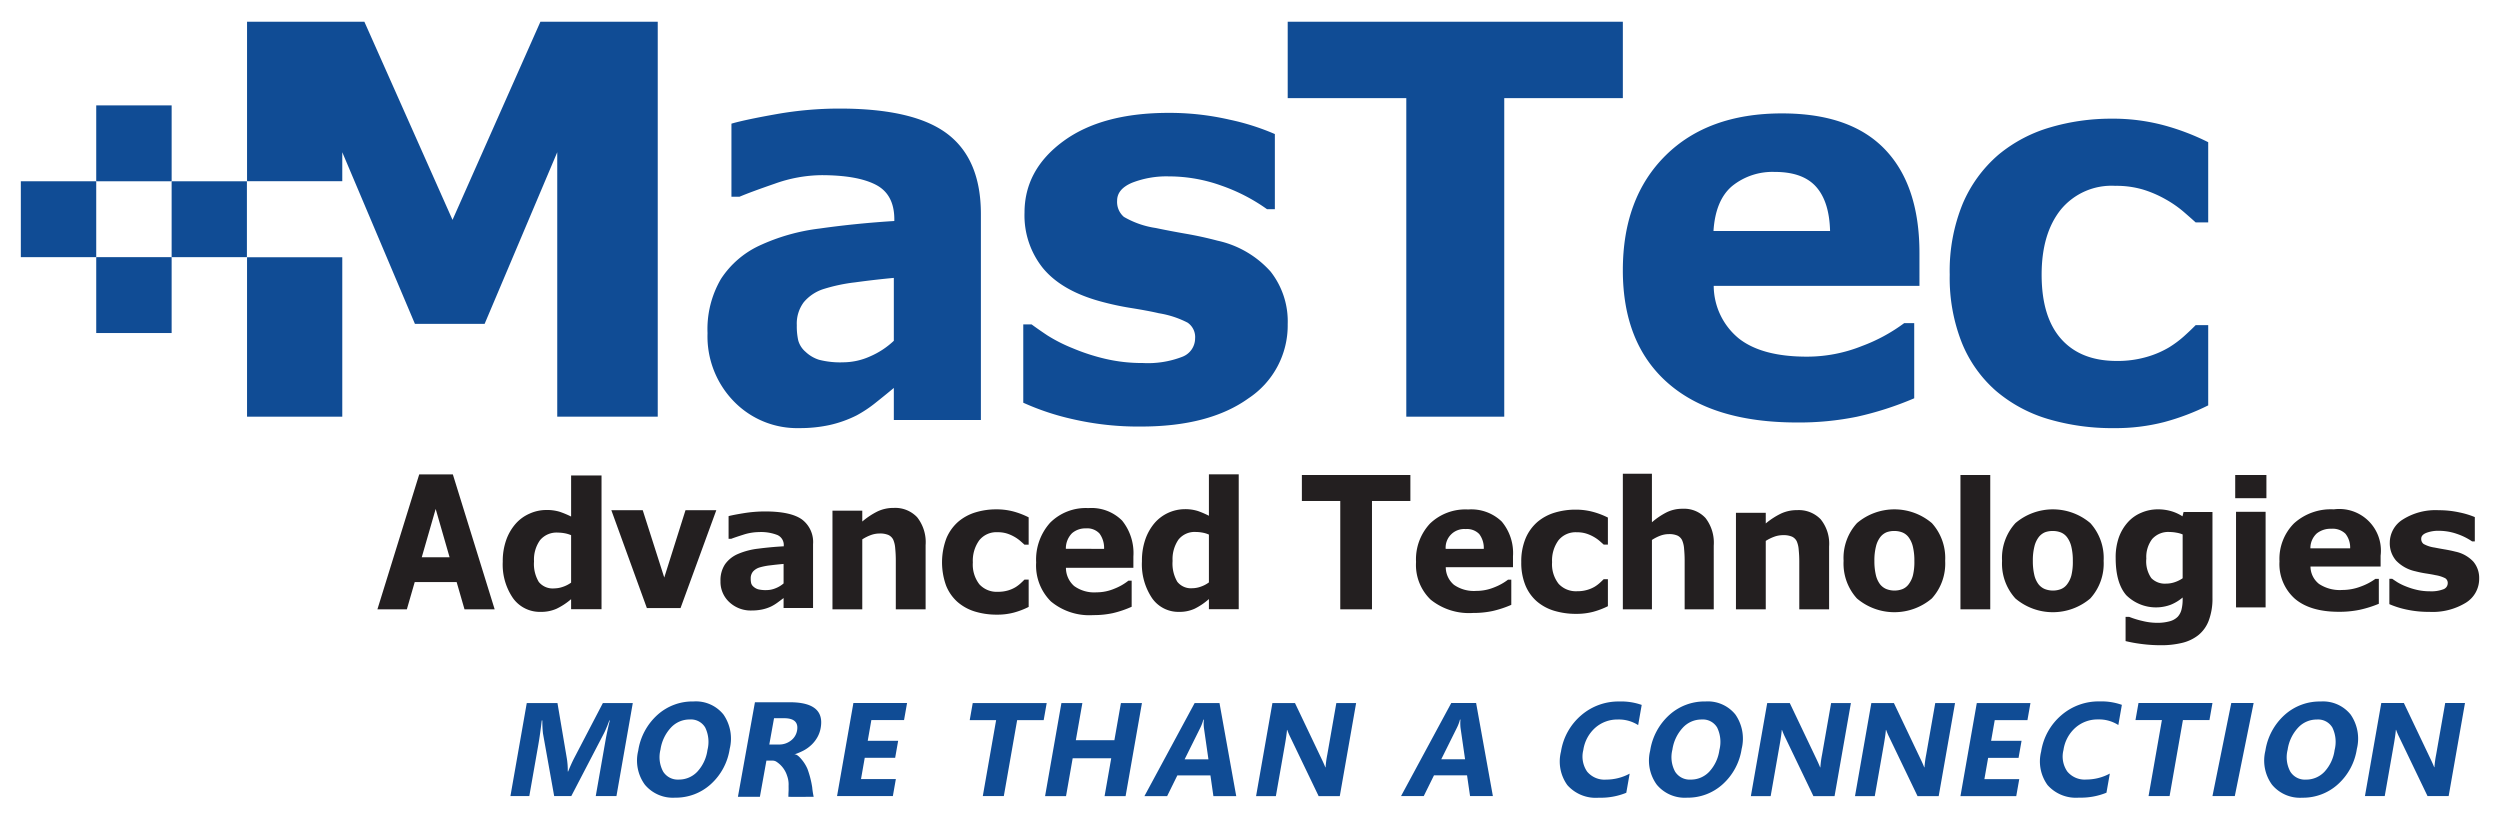 <svg xmlns="http://www.w3.org/2000/svg" viewBox="0 0 360 118"><defs><style>.a{fill:#104c95;}.b{fill:#231f20;}</style></defs><title>mastec-logo</title><polygon class="a" points="46.51 37.046 46.51 37.045 35.574 37.045 35.574 60.002 49.288 60.002 49.288 37.046 46.51 37.046"/><polygon class="a" points="77.819 3.13 65.163 31.663 52.47 3.13 35.574 3.13 35.574 26.09 49.288 26.09 49.288 21.922 59.747 46.634 69.786 46.634 80.243 21.922 80.243 60.002 94.715 60.002 94.715 3.13 77.819 3.13"/><path class="a" d="M128.711,55.863c-.679.568-1.519,1.254-2.529,2.056a17.972,17.972,0,0,1-2.842,1.904,16.7,16.7,0,0,1-3.866,1.378,20.03,20.03,0,0,1-4.386.447,12.685,12.685,0,0,1-9.408-3.845,13.396,13.396,0,0,1-3.795-9.823,14.298,14.298,0,0,1,1.93-7.807,13.296,13.296,0,0,1,5.481-4.776,28.631,28.631,0,0,1,8.707-2.485q5.195-.739,10.78-1.087V31.593q0-3.611-2.667-4.989-2.67-1.381-7.869-1.38a20.526,20.526,0,0,0-6.673,1.224q-3.541,1.223-5.09,1.884h-1.157V17.808q1.997-.581,6.51-1.379a52.048,52.048,0,0,1,9.044-.795q10.776,0,15.574,3.67,4.794,3.669,4.793,11.514V60.484H128.711Zm0-6.788v-9.056q-2.563.232-5.548.637a24.686,24.686,0,0,0-4.529.951,6.144,6.144,0,0,0-2.894,1.916,5.137,5.137,0,0,0-1,3.305,9.316,9.316,0,0,0,.21,2.209,3.322,3.322,0,0,0,1.052,1.626,4.978,4.978,0,0,0,1.931,1.142,12.228,12.228,0,0,0,3.51.368,9.549,9.549,0,0,0,3.85-.853A11.788,11.788,0,0,0,128.711,49.075Z"/><path class="a" d="M185.429,46.671a12.575,12.575,0,0,1-5.653,10.69q-5.651,4.06-15.471,4.061a42.015,42.015,0,0,1-9.854-1.068,36.469,36.469,0,0,1-7.101-2.363V46.71h1.196c.651.481,1.408,1.009,2.266,1.58a22.316,22.316,0,0,0,3.639,1.848,28.9,28.9,0,0,0,4.6,1.506,23.167,23.167,0,0,0,5.508.63,13.703,13.703,0,0,0,5.688-.895,2.847,2.847,0,0,0,1.849-2.651,2.509,2.509,0,0,0-1.086-2.269,13.798,13.798,0,0,0-4.131-1.351q-1.447-.341-3.932-.743a40.794,40.794,0,0,1-4.51-.972q-5.543-1.524-8.224-4.745a12.115,12.115,0,0,1-2.682-8.023q0-6.175,5.562-10.272,5.565-4.098,15.2-4.099a38.47,38.47,0,0,1,8.749.975A34.163,34.163,0,0,1,183.58,19.304V30.128h-1.123a25.972,25.972,0,0,0-6.612-3.411,22.339,22.339,0,0,0-7.519-1.317,13.665,13.665,0,0,0-5.309.915q-2.156.913-2.152,2.593a2.829,2.829,0,0,0,.977,2.324,12.826,12.826,0,0,0,4.601,1.602q1.993.42,4.293.821,2.301.395,4.619,1.009a14.345,14.345,0,0,1,7.607,4.439A11.6,11.6,0,0,1,185.429,46.671Z"/><polygon class="a" points="233.69 14.131 216.612 14.131 216.612 60.002 202.507 60.002 202.507 14.131 185.429 14.131 185.429 3.13 233.69 3.13 233.69 14.131"/><path class="a" d="M276.402,41.168H246.775a9.853,9.853,0,0,0,3.613,7.569q3.326,2.622,9.8,2.621a21.217,21.217,0,0,0,7.944-1.535,24.422,24.422,0,0,0,6.076-3.296h1.439V57.353a46.472,46.472,0,0,1-8.269,2.66,41.508,41.508,0,0,1-8.595.824q-12.152,0-18.625-5.694-6.47-5.695-6.469-16.223,0-10.412,6.127-16.502,6.13-6.09,16.81-6.088,9.853,0,14.815,5.19,4.96,5.185,4.96,14.929ZM263.53,33.263q-.108-4.233-2.014-6.369t-5.931-2.135a9.226,9.226,0,0,0-6.148,2.025q-2.408,2.02-2.696,6.479Z"/><path class="a" d="M304.428,61.65a32.45,32.45,0,0,1-9.526-1.318,20.565,20.565,0,0,1-7.505-4.064,18.35,18.35,0,0,1-4.897-6.925,25.329,25.329,0,0,1-1.74-9.785,25.522,25.522,0,0,1,1.861-10.199,19.16,19.16,0,0,1,5.199-7.113A20.733,20.733,0,0,1,295.274,18.33a30.995,30.995,0,0,1,8.765-1.24,28.367,28.367,0,0,1,7.52.941,33.926,33.926,0,0,1,6.423,2.446V32.029h-1.806q-.743-.677-1.792-1.58a15.985,15.985,0,0,0-2.568-1.767,16.173,16.173,0,0,0-3.187-1.376,13.498,13.498,0,0,0-4.038-.545,9.452,9.452,0,0,0-7.851,3.443q-2.744,3.445-2.745,9.353,0,6.095,2.817,9.259,2.815,3.159,7.99,3.16a14.985,14.985,0,0,0,4.338-.582,13.611,13.611,0,0,0,3.209-1.376,15.197,15.197,0,0,0,2.125-1.58q.923-.828,1.702-1.617h1.806V58.374a33.842,33.842,0,0,1-6.297,2.393A28.004,28.004,0,0,1,304.428,61.65Z"/><path class="b" d="M71.231,87.743H66.889l-1.134-3.929h-6.034l-1.135,3.929H54.347l6.022-19.434h4.84ZM64.742,80.251l-2.005-6.963-2.006,6.963Z"/><path class="b" d="M86.62,87.725h-4.381V86.279a9.469,9.469,0,0,1-2.11,1.385,5.419,5.419,0,0,1-2.266.445,4.747,4.747,0,0,1-3.975-1.953A8.504,8.504,0,0,1,72.397,80.88a9.055,9.055,0,0,1,.503-3.136,7.193,7.193,0,0,1,1.376-2.348,5.684,5.684,0,0,1,1.999-1.44,5.827,5.827,0,0,1,2.353-.516,6.294,6.294,0,0,1,2.006.268,13.252,13.252,0,0,1,1.606.674V68.465H86.62ZM82.239,83.9V77.067a4.315,4.315,0,0,0-.968-.285,5.578,5.578,0,0,0-.932-.086A3.073,3.073,0,0,0,77.76,77.794a4.813,4.813,0,0,0-.861,3.043,5.017,5.017,0,0,0,.691,2.969,2.581,2.581,0,0,0,2.215.923,3.876,3.876,0,0,0,1.26-.229A4.435,4.435,0,0,0,82.239,83.9Z"/><polygon class="b" points="103.148 73.47 97.999 87.557 93.147 87.557 88.033 73.47 92.554 73.47 95.653 83.166 98.712 73.47 103.148 73.47"/><path class="b" d="M112.837,86.119q-.344.264-.856.639a6.228,6.228,0,0,1-.964.587,5.966,5.966,0,0,1-1.308.428,7.462,7.462,0,0,1-1.487.139,4.503,4.503,0,0,1-3.187-1.192,3.972,3.972,0,0,1-1.284-3.045,4.141,4.141,0,0,1,.654-2.421,4.383,4.383,0,0,1,1.855-1.48,10.408,10.408,0,0,1,2.949-.771q1.761-.229,3.651-.336v-.073a1.561,1.561,0,0,0-.904-1.547,6.484,6.484,0,0,0-2.663-.427,7.57,7.57,0,0,0-2.26.379c-.8.253-1.376.448-1.724.584h-.393V74.322q.677-.18,2.207-.428a19.214,19.214,0,0,1,3.061-.246q3.651,0,5.273,1.136a4.056,4.056,0,0,1,1.623,3.57v9.196h-4.245Zm0-2.105V81.207q-.868.072-1.879.198a8.89,8.89,0,0,0-1.534.294,2.115,2.115,0,0,0-.982.594,1.516,1.516,0,0,0-.338,1.027,2.693,2.693,0,0,0,.071.683,1.027,1.027,0,0,0,.357.504,1.714,1.714,0,0,0,.654.355,4.583,4.583,0,0,0,1.189.112,3.453,3.453,0,0,0,1.301-.264A3.978,3.978,0,0,0,112.837,84.013Z"/><path class="b" d="M133.289,87.743H128.996V80.694c0-.574-.027-1.146-.083-1.713a3.819,3.819,0,0,0-.286-1.261,1.472,1.472,0,0,0-.695-.683,3.097,3.097,0,0,0-1.279-.213,3.687,3.687,0,0,0-1.184.202,6.125,6.125,0,0,0-1.301.644V87.743h-4.293V73.532h4.293v1.569a10.746,10.746,0,0,1,2.191-1.454,5.324,5.324,0,0,1,2.334-.506,4.329,4.329,0,0,1,3.377,1.343,5.79,5.79,0,0,1,1.218,4.011Z"/><path class="b" d="M143.585,88.51a10.717,10.717,0,0,1-3.192-.448,6.876,6.876,0,0,1-2.516-1.383,6.257,6.257,0,0,1-1.641-2.358,9.87,9.87,0,0,1,.042-6.799,6.495,6.495,0,0,1,1.741-2.422,6.937,6.937,0,0,1,2.497-1.332,10.189,10.189,0,0,1,2.937-.422,9.492,9.492,0,0,1,2.522.319,11.561,11.561,0,0,1,2.152.833V78.432h-.605q-.249-.233-.601-.538a5.458,5.458,0,0,0-.86-.602,5.515,5.515,0,0,0-1.068-.468,4.47,4.47,0,0,0-1.354-.185,3.156,3.156,0,0,0-2.63,1.169,5.027,5.027,0,0,0-.92,3.184,4.644,4.644,0,0,0,.944,3.151,3.376,3.376,0,0,0,2.678,1.075,4.958,4.958,0,0,0,1.454-.197,4.56,4.56,0,0,0,1.076-.47,5.102,5.102,0,0,0,.711-.536q.309-.283.571-.55h.605v3.93a11.275,11.275,0,0,1-2.112.812A9.21,9.21,0,0,1,143.585,88.51Z"/><path class="b" d="M163.206,81.766h-9.711a3.489,3.489,0,0,0,1.184,2.623,4.924,4.924,0,0,0,3.215.907,6.586,6.586,0,0,0,2.602-.534,7.862,7.862,0,0,0,1.993-1.142h.471v3.752a14.811,14.811,0,0,1-2.707.919,12.993,12.993,0,0,1-2.82.284,8.654,8.654,0,0,1-6.106-1.972,7.284,7.284,0,0,1-2.12-5.614,7.94,7.94,0,0,1,2.008-5.713,7.255,7.255,0,0,1,5.51-2.11,6.231,6.231,0,0,1,4.857,1.797,7.45,7.45,0,0,1,1.626,5.168Zm-4.218-2.734a3.485,3.485,0,0,0-.661-2.206,2.406,2.406,0,0,0-1.946-.739,2.926,2.926,0,0,0-2.014.7,3.11,3.11,0,0,0-.883,2.244Z"/><path class="b" d="M178.376,87.722h-4.293V86.264a9.333,9.333,0,0,1-2.067,1.397,5.198,5.198,0,0,1-2.22.448A4.609,4.609,0,0,1,165.9,86.138a8.738,8.738,0,0,1-1.461-5.316,9.382,9.382,0,0,1,.493-3.162,7.339,7.339,0,0,1,1.349-2.366,5.8,5.8,0,0,1,4.264-1.971,6.014,6.014,0,0,1,1.965.268,12.744,12.744,0,0,1,1.573.68V68.308h4.293Zm-4.293-3.856V76.981a3.943,3.943,0,0,0-.949-.288,5.189,5.189,0,0,0-.912-.088,2.979,2.979,0,0,0-2.527,1.105,4.963,4.963,0,0,0-.843,3.068,5.182,5.182,0,0,0,.676,2.993,2.501,2.501,0,0,0,2.171.933,3.732,3.732,0,0,0,1.235-.232A4.285,4.285,0,0,0,174.083,83.866Z"/><polygon class="b" points="203.095 72.141 197.565 72.141 197.565 87.743 192.999 87.743 192.999 72.141 187.47 72.141 187.47 68.4 203.095 68.4 203.095 72.141"/><path class="b" d="M217.872,81.681h-9.683a3.325,3.325,0,0,0,1.18,2.532,5.013,5.013,0,0,0,3.204.877,6.789,6.789,0,0,0,2.597-.512,8.063,8.063,0,0,0,1.986-1.105h.47V87.097a15,15,0,0,1-2.702.892,13.262,13.262,0,0,1-2.81.277,8.796,8.796,0,0,1-6.089-1.908,6.937,6.937,0,0,1-2.115-5.431,7.544,7.544,0,0,1,2.002-5.524,7.358,7.358,0,0,1,5.495-2.038,6.314,6.314,0,0,1,4.843,1.739,7.055,7.055,0,0,1,1.62,4.998Zm-4.207-2.647a3.305,3.305,0,0,0-.657-2.134,2.444,2.444,0,0,0-1.94-.714,2.677,2.677,0,0,0-2.892,2.848Z"/><path class="b" d="M226.993,88.395A10.847,10.847,0,0,1,223.8,87.95a6.872,6.872,0,0,1-2.514-1.367,6.197,6.197,0,0,1-1.641-2.332,8.568,8.568,0,0,1-.582-3.296,8.661,8.661,0,0,1,.624-3.434,6.48,6.48,0,0,1,1.743-2.395,6.959,6.959,0,0,1,2.497-1.319,10.325,10.325,0,0,1,2.937-.418,9.453,9.453,0,0,1,2.521.319,11.255,11.255,0,0,1,2.152.822v3.89h-.605c-.165-.152-.367-.328-.601-.533a5.463,5.463,0,0,0-.859-.595,5.539,5.539,0,0,0-1.068-.462,4.529,4.529,0,0,0-1.355-.184,3.169,3.169,0,0,0-2.63,1.158,4.934,4.934,0,0,0-.92,3.15,4.566,4.566,0,0,0,.945,3.119,3.389,3.389,0,0,0,2.677,1.063,4.939,4.939,0,0,0,1.455-.197,4.542,4.542,0,0,0,1.075-.462,5.155,5.155,0,0,0,.712-.533c.206-.184.396-.368.57-.544h.605v3.891a11.273,11.273,0,0,1-2.109.805A9.393,9.393,0,0,1,226.993,88.395Z"/><path class="b" d="M246.781,87.743h-4.191v-6.99c0-.569-.025-1.137-.079-1.701a3.763,3.763,0,0,0-.281-1.248,1.429,1.429,0,0,0-.677-.679,2.946,2.946,0,0,0-1.247-.212,3.538,3.538,0,0,0-1.153.2,6.007,6.007,0,0,0-1.274.64v9.989H233.69V68.217h4.187v6.99a10.519,10.519,0,0,1,2.14-1.444,5.108,5.108,0,0,1,2.276-.501,4.188,4.188,0,0,1,3.297,1.329,5.809,5.809,0,0,1,1.189,3.978Z"/><path class="b" d="M263.39,87.743h-4.293V80.847a16.569,16.569,0,0,0-.084-1.677,3.678,3.678,0,0,0-.285-1.231,1.446,1.446,0,0,0-.695-.667,3.107,3.107,0,0,0-1.279-.21,3.744,3.744,0,0,0-1.184.197,6.287,6.287,0,0,0-1.301.631v9.853h-4.292V73.843h4.292v1.534a10.735,10.735,0,0,1,2.192-1.423,5.403,5.403,0,0,1,2.334-.495,4.373,4.373,0,0,1,3.376,1.312,5.576,5.576,0,0,1,1.219,3.923Z"/><rect class="b" x="282.305" y="68.4" width="4.292" height="19.342"/><path class="b" d="M302.923,80.759a7.46,7.46,0,0,1-1.92,5.419,8.337,8.337,0,0,1-10.787,0,7.459,7.459,0,0,1-1.919-5.419,7.439,7.439,0,0,1,1.933-5.438,8.329,8.329,0,0,1,10.784.013A7.492,7.492,0,0,1,302.923,80.759Zm-5.269,3.389a3.634,3.634,0,0,0,.624-1.284,8.133,8.133,0,0,0,.209-2.079,8.405,8.405,0,0,0-.214-2.063,3.675,3.675,0,0,0-.595-1.328,2.115,2.115,0,0,0-.915-.722,3.156,3.156,0,0,0-1.154-.21,3.199,3.199,0,0,0-1.099.173,2.244,2.244,0,0,0-.923.696,3.605,3.605,0,0,0-.624,1.329,8.094,8.094,0,0,0-.233,2.124,8.548,8.548,0,0,0,.203,1.979A3.529,3.529,0,0,0,293.53,84.11a2.247,2.247,0,0,0,.91.707,3.245,3.245,0,0,0,2.317.02A2.058,2.058,0,0,0,297.655,84.148Z"/><path class="b" d="M318.595,86.064a8.932,8.932,0,0,1-.536,3.299,4.905,4.905,0,0,1-1.498,2.097,6.001,6.001,0,0,1-2.325,1.111,12.643,12.643,0,0,1-3.074.342,21.288,21.288,0,0,1-2.74-.175,20.203,20.203,0,0,1-2.338-.422V88.83h.523a12.842,12.842,0,0,0,1.911.589,8.87,8.87,0,0,0,2.018.266,6.664,6.664,0,0,0,1.93-.229,2.534,2.534,0,0,0,1.134-.651,2.37,2.37,0,0,0,.534-1.017,5.861,5.861,0,0,0,.167-1.49v-.259a6.25,6.25,0,0,1-1.711,1.041,6.085,6.085,0,0,1-6.413-1.377q-1.522-1.763-1.52-5.36a8.609,8.609,0,0,1,.464-2.978,6.603,6.603,0,0,1,1.307-2.183,5.337,5.337,0,0,1,1.93-1.353,5.972,5.972,0,0,1,2.346-.484,6.793,6.793,0,0,1,1.965.267,6.203,6.203,0,0,1,1.609.739l.155-.623h4.162Zm-4.293-2.792V76.958a3.848,3.848,0,0,0-.902-.254,5.537,5.537,0,0,0-.959-.096,3.1,3.1,0,0,0-2.529,1.013,4.281,4.281,0,0,0-.842,2.823,4.21,4.21,0,0,0,.718,2.803,2.719,2.719,0,0,0,2.128.794,3.86,3.86,0,0,0,1.257-.211A4.668,4.668,0,0,0,314.302,83.271Z"/><path class="b" d="M326.364,71.744H321.87V68.4h4.494Zm-.117,15.717h-4.259V73.704h4.259Z"/><path class="b" d="M342.809,81.579H332.709a3.224,3.224,0,0,0,1.231,2.507,5.413,5.413,0,0,0,3.34.87,7.422,7.422,0,0,0,2.711-.51,8.454,8.454,0,0,0,2.07-1.092h.491v3.59a16.132,16.132,0,0,1-2.82.88,14.408,14.408,0,0,1-2.928.275q-4.144,0-6.35-1.888a6.68,6.68,0,0,1-2.208-5.374,7.251,7.251,0,0,1,2.09-5.471,7.901,7.901,0,0,1,5.729-2.018,5.99,5.99,0,0,1,6.743,6.668ZM338.421,78.96a3.166,3.166,0,0,0-.686-2.112,2.63,2.63,0,0,0-2.023-.706,3.204,3.204,0,0,0-2.095.669,2.872,2.872,0,0,0-.92,2.149Z"/><path class="b" d="M357,83.33a4.023,4.023,0,0,1-1.919,3.464,9.176,9.176,0,0,1-5.254,1.315,14.983,14.983,0,0,1-3.348-.345,12.672,12.672,0,0,1-2.411-.767V83.343h.405c.223.156.478.325.77.512a7.906,7.906,0,0,0,1.236.598,10.075,10.075,0,0,0,1.564.489,8.202,8.202,0,0,0,1.87.204,4.849,4.849,0,0,0,1.932-.292.925.925,0,0,0,.628-.857.798.798,0,0,0-.37-.737,4.849,4.849,0,0,0-1.404-.439c-.328-.074-.773-.152-1.334-.239a14.48,14.48,0,0,1-1.533-.314,5.421,5.421,0,0,1-2.793-1.539,3.818,3.818,0,0,1-.91-2.599,3.946,3.946,0,0,1,1.888-3.33,8.828,8.828,0,0,1,5.162-1.329,13.705,13.705,0,0,1,2.974.316,11.9,11.9,0,0,1,2.22.673v3.506h-.382a8.993,8.993,0,0,0-2.247-1.105,7.92,7.92,0,0,0-2.552-.426,4.798,4.798,0,0,0-1.804.298c-.486.197-.731.475-.731.838a.9.9,0,0,0,.333.755,4.516,4.516,0,0,0,1.562.517q.675.134,1.458.267.781.128,1.569.326a4.931,4.931,0,0,1,2.583,1.439A3.651,3.651,0,0,1,357,83.33Z"/><rect class="a" x="24.715" y="26.105" width="10.839" height="10.925"/><rect class="a" x="13.857" y="15.176" width="10.859" height="10.927"/><rect class="a" x="13.857" y="37.029" width="10.858" height="10.928"/><path class="b" d="M280.104,80.759a7.459,7.459,0,0,1-1.92,5.419,8.338,8.338,0,0,1-10.787,0,7.465,7.465,0,0,1-1.919-5.419,7.435,7.435,0,0,1,1.933-5.438,8.329,8.329,0,0,1,10.784.013A7.492,7.492,0,0,1,280.104,80.759Zm-5.268,3.389a3.641,3.641,0,0,0,.624-1.284,8.136,8.136,0,0,0,.209-2.079,8.422,8.422,0,0,0-.214-2.063,3.66,3.66,0,0,0-.595-1.328,2.115,2.115,0,0,0-.915-.722,3.146,3.146,0,0,0-1.153-.21,3.201,3.201,0,0,0-1.099.173,2.241,2.241,0,0,0-.923.696,3.591,3.591,0,0,0-.624,1.329,8.113,8.113,0,0,0-.233,2.124,8.549,8.549,0,0,0,.202,1.979,3.562,3.562,0,0,0,.594,1.347,2.259,2.259,0,0,0,.911.707,3.245,3.245,0,0,0,2.318.02A2.066,2.066,0,0,0,274.836,84.148Z"/><path class="a" d="M88.769,114.634H85.788l1.407-8.015q.229-1.3.617-2.869h-.075a16.291,16.291,0,0,1-.731,1.775l-4.739,9.109H79.8l-1.612-9.015a16.712,16.712,0,0,1-.093-1.869H78.011q-.227,1.979-.489,3.476L76.22,114.634H73.502l2.353-13.397h4.42l1.344,7.941a10.487,10.487,0,0,1,.139,1.916h.054c.299-.742.591-1.387.873-1.934l4.13-7.923H91.122Z"/><path class="a" d="M97.221,114.863a5.235,5.235,0,0,1-4.363-1.872,5.896,5.896,0,0,1-.957-4.881,8.693,8.693,0,0,1,2.744-5.141,7.537,7.537,0,0,1,5.219-1.96,5.093,5.093,0,0,1,4.311,1.878,6.094,6.094,0,0,1,.902,4.951,8.563,8.563,0,0,1-2.73,5.093A7.472,7.472,0,0,1,97.221,114.863Zm2.104-11.258a3.648,3.648,0,0,0-2.73,1.192,5.882,5.882,0,0,0-1.487,3.152,4.383,4.383,0,0,0,.38,3.15,2.471,2.471,0,0,0,2.244,1.159,3.625,3.625,0,0,0,2.674-1.128,5.708,5.708,0,0,0,1.466-3.124,4.751,4.751,0,0,0-.321-3.243A2.387,2.387,0,0,0,99.325,103.605Z"/><polygon class="a" points="128.572 114.635 120.536 114.635 122.889 101.235 130.617 101.235 130.183 103.693 125.475 103.693 124.953 106.675 129.335 106.675 128.904 109.121 124.523 109.121 123.986 112.186 129.003 112.186 128.572 114.635"/><polygon class="a" points="150.292 103.696 146.47 103.696 144.55 114.636 141.523 114.636 143.442 103.696 139.64 103.696 140.074 101.239 150.725 101.239 150.292 103.696"/><polygon class="a" points="162.086 114.643 159.059 114.643 160.017 109.186 154.466 109.186 153.508 114.643 150.491 114.643 152.843 101.243 155.861 101.243 154.921 106.587 160.473 106.587 161.412 101.243 164.439 101.243 162.086 114.643"/><path class="a" d="M178.017,114.641h-3.288l-.427-2.982h-4.766l-1.468,2.982h-3.271l7.231-13.4h3.579Zm-4.003-5.298-.646-4.504a5.42,5.42,0,0,1-.012-1.205h-.075a6.24,6.24,0,0,1-.439,1.168l-2.256,4.542Z"/><path class="a" d="M192.929,114.641h-3.046l-4.043-8.418a9.642,9.642,0,0,1-.477-1.113h-.038c-.034.474-.134,1.196-.306,2.168l-1.293,7.363h-2.851l2.353-13.398h3.252l3.885,8.157c.178.367.337.731.481,1.092h.037a14.097,14.097,0,0,1,.25-1.84l1.299-7.41h2.849Z"/><path class="a" d="M214.974,114.631h-3.288l-.431-2.979h-4.763l-1.469,2.979h-3.27l7.23-13.398h3.577Zm-4.004-5.296-.65-4.504a5.703,5.703,0,0,1-.011-1.205h-.074a5.91,5.91,0,0,1-.439,1.167l-2.255,4.541Z"/><path class="a" d="M234.186,114.16a9.731,9.731,0,0,1-3.954.71,5.459,5.459,0,0,1-4.532-1.812,5.824,5.824,0,0,1-.919-4.831,8.595,8.595,0,0,1,2.901-5.215,8.2,8.2,0,0,1,5.503-1.998,8.867,8.867,0,0,1,3.22.494l-.51,2.907a5.139,5.139,0,0,0-2.923-.806,4.81,4.81,0,0,0-3.254,1.187,5.322,5.322,0,0,0-1.722,3.214,3.817,3.817,0,0,0,.548,3.098,3.245,3.245,0,0,0,2.74,1.155,7.141,7.141,0,0,0,3.386-.86Z"/><path class="a" d="M242.939,114.866a5.234,5.234,0,0,1-4.362-1.871,5.897,5.897,0,0,1-.956-4.883,8.694,8.694,0,0,1,2.743-5.14,7.54,7.54,0,0,1,5.219-1.961,5.098,5.098,0,0,1,4.312,1.878,6.096,6.096,0,0,1,.902,4.953,8.568,8.568,0,0,1-2.731,5.092A7.47,7.47,0,0,1,242.939,114.866Zm2.105-11.258a3.648,3.648,0,0,0-2.73,1.193,5.889,5.889,0,0,0-1.489,3.152,4.39,4.39,0,0,0,.381,3.15,2.471,2.471,0,0,0,2.244,1.158,3.621,3.621,0,0,0,2.675-1.129,5.704,5.704,0,0,0,1.466-3.123,4.745,4.745,0,0,0-.321-3.243A2.387,2.387,0,0,0,245.044,103.608Z"/><path class="a" d="M264.177,114.643h-3.046l-4.043-8.42a9.417,9.417,0,0,1-.477-1.111h-.037c-.035.472-.134,1.196-.306,2.168l-1.293,7.363h-2.85l2.353-13.4h3.252l3.885,8.157c.174.367.336.732.481,1.095h.037a14.42,14.42,0,0,1,.247-1.842l1.301-7.41H266.53Z"/><path class="a" d="M279.172,114.643h-3.046l-4.045-8.42a10.12,10.12,0,0,1-.477-1.111h-.038q-.05.709-.306,2.168l-1.292,7.363h-2.848l2.352-13.4h3.252l3.883,8.157q.268.551.481,1.095h.038a14.722,14.722,0,0,1,.248-1.842l1.301-7.41h2.85Z"/><polygon class="a" points="290.341 114.641 282.305 114.641 284.658 101.244 292.385 101.244 291.951 103.701 287.241 103.701 286.72 106.68 291.104 106.68 290.673 109.13 286.291 109.13 285.753 112.195 290.772 112.195 290.341 114.641"/><path class="a" d="M303.33,114.149a9.744,9.744,0,0,1-3.954.71,5.452,5.452,0,0,1-4.531-1.813,5.812,5.812,0,0,1-.92-4.83A8.597,8.597,0,0,1,296.826,103a8.194,8.194,0,0,1,5.502-1.997,8.844,8.844,0,0,1,3.221.495l-.509,2.906a5.144,5.144,0,0,0-2.925-.805,4.806,4.806,0,0,0-3.252,1.187A5.306,5.306,0,0,0,297.141,108a3.79,3.79,0,0,0,.55,3.097,3.233,3.233,0,0,0,2.738,1.155,7.142,7.142,0,0,0,3.386-.86Z"/><polygon class="a" points="318.161 103.688 314.34 103.688 312.421 114.63 309.393 114.63 311.314 103.688 307.509 103.688 307.943 101.232 318.595 101.232 318.161 103.688"/><path class="a" d="M331.532,114.87a5.232,5.232,0,0,1-4.362-1.873,5.898,5.898,0,0,1-.957-4.882,8.71,8.71,0,0,1,2.743-5.14,7.549,7.549,0,0,1,5.222-1.96,5.095,5.095,0,0,1,4.309,1.877,6.094,6.094,0,0,1,.9,4.953,8.554,8.554,0,0,1-2.728,5.093A7.468,7.468,0,0,1,331.532,114.87Zm2.105-11.259a3.646,3.646,0,0,0-2.729,1.193,5.878,5.878,0,0,0-1.488,3.153,4.374,4.374,0,0,0,.38,3.149,2.47,2.47,0,0,0,2.244,1.158,3.634,3.634,0,0,0,2.676-1.127,5.708,5.708,0,0,0,1.462-3.125,4.745,4.745,0,0,0-.319-3.242A2.385,2.385,0,0,0,333.637,103.611Z"/><path class="a" d="M352.607,114.63H349.561l-4.043-8.418a9.585,9.585,0,0,1-.478-1.113h-.037c-.035.474-.134,1.196-.306,2.168l-1.294,7.363h-2.85l2.353-13.398h3.251l3.885,8.156q.266.552.481,1.092h.037a14.375,14.375,0,0,1,.25-1.84l1.299-7.408h2.85Z"/><polygon class="a" points="318.595 114.631 321.305 101.232 324.524 101.232 321.813 114.631 318.595 114.631"/><path class="a" d="M117.169,114.742c-1.214,0-2.429.011-3.642,0,.019-1.066.046-.591.029-1.586a3.646,3.646,0,0,0-.215-1.445,3.742,3.742,0,0,0-1.603-2.064,1.093,1.093,0,0,0-.522-.12h-.853l-.939,5.214H106.26l2.45-13.617h5.018q5.114,0,4.449,3.701a4.138,4.138,0,0,1-.463,1.316,4.597,4.597,0,0,1-.834,1.087,5.163,5.163,0,0,1-1.143.836,8.689,8.689,0,0,1-1.403.587c.418-.139.934.517,1.142.765a5.383,5.383,0,0,1,.803,1.316,13.667,13.667,0,0,1,.676,2.626A11.931,11.931,0,0,0,117.169,114.742ZM111.461,103.42l-.682,3.791h1.373a2.722,2.722,0,0,0,1.741-.571,2.294,2.294,0,0,0,.883-1.433c.216-1.191-.416-1.786-1.884-1.786Z"/><rect class="a" x="3" y="26.103" width="10.857" height="10.927"/></svg>